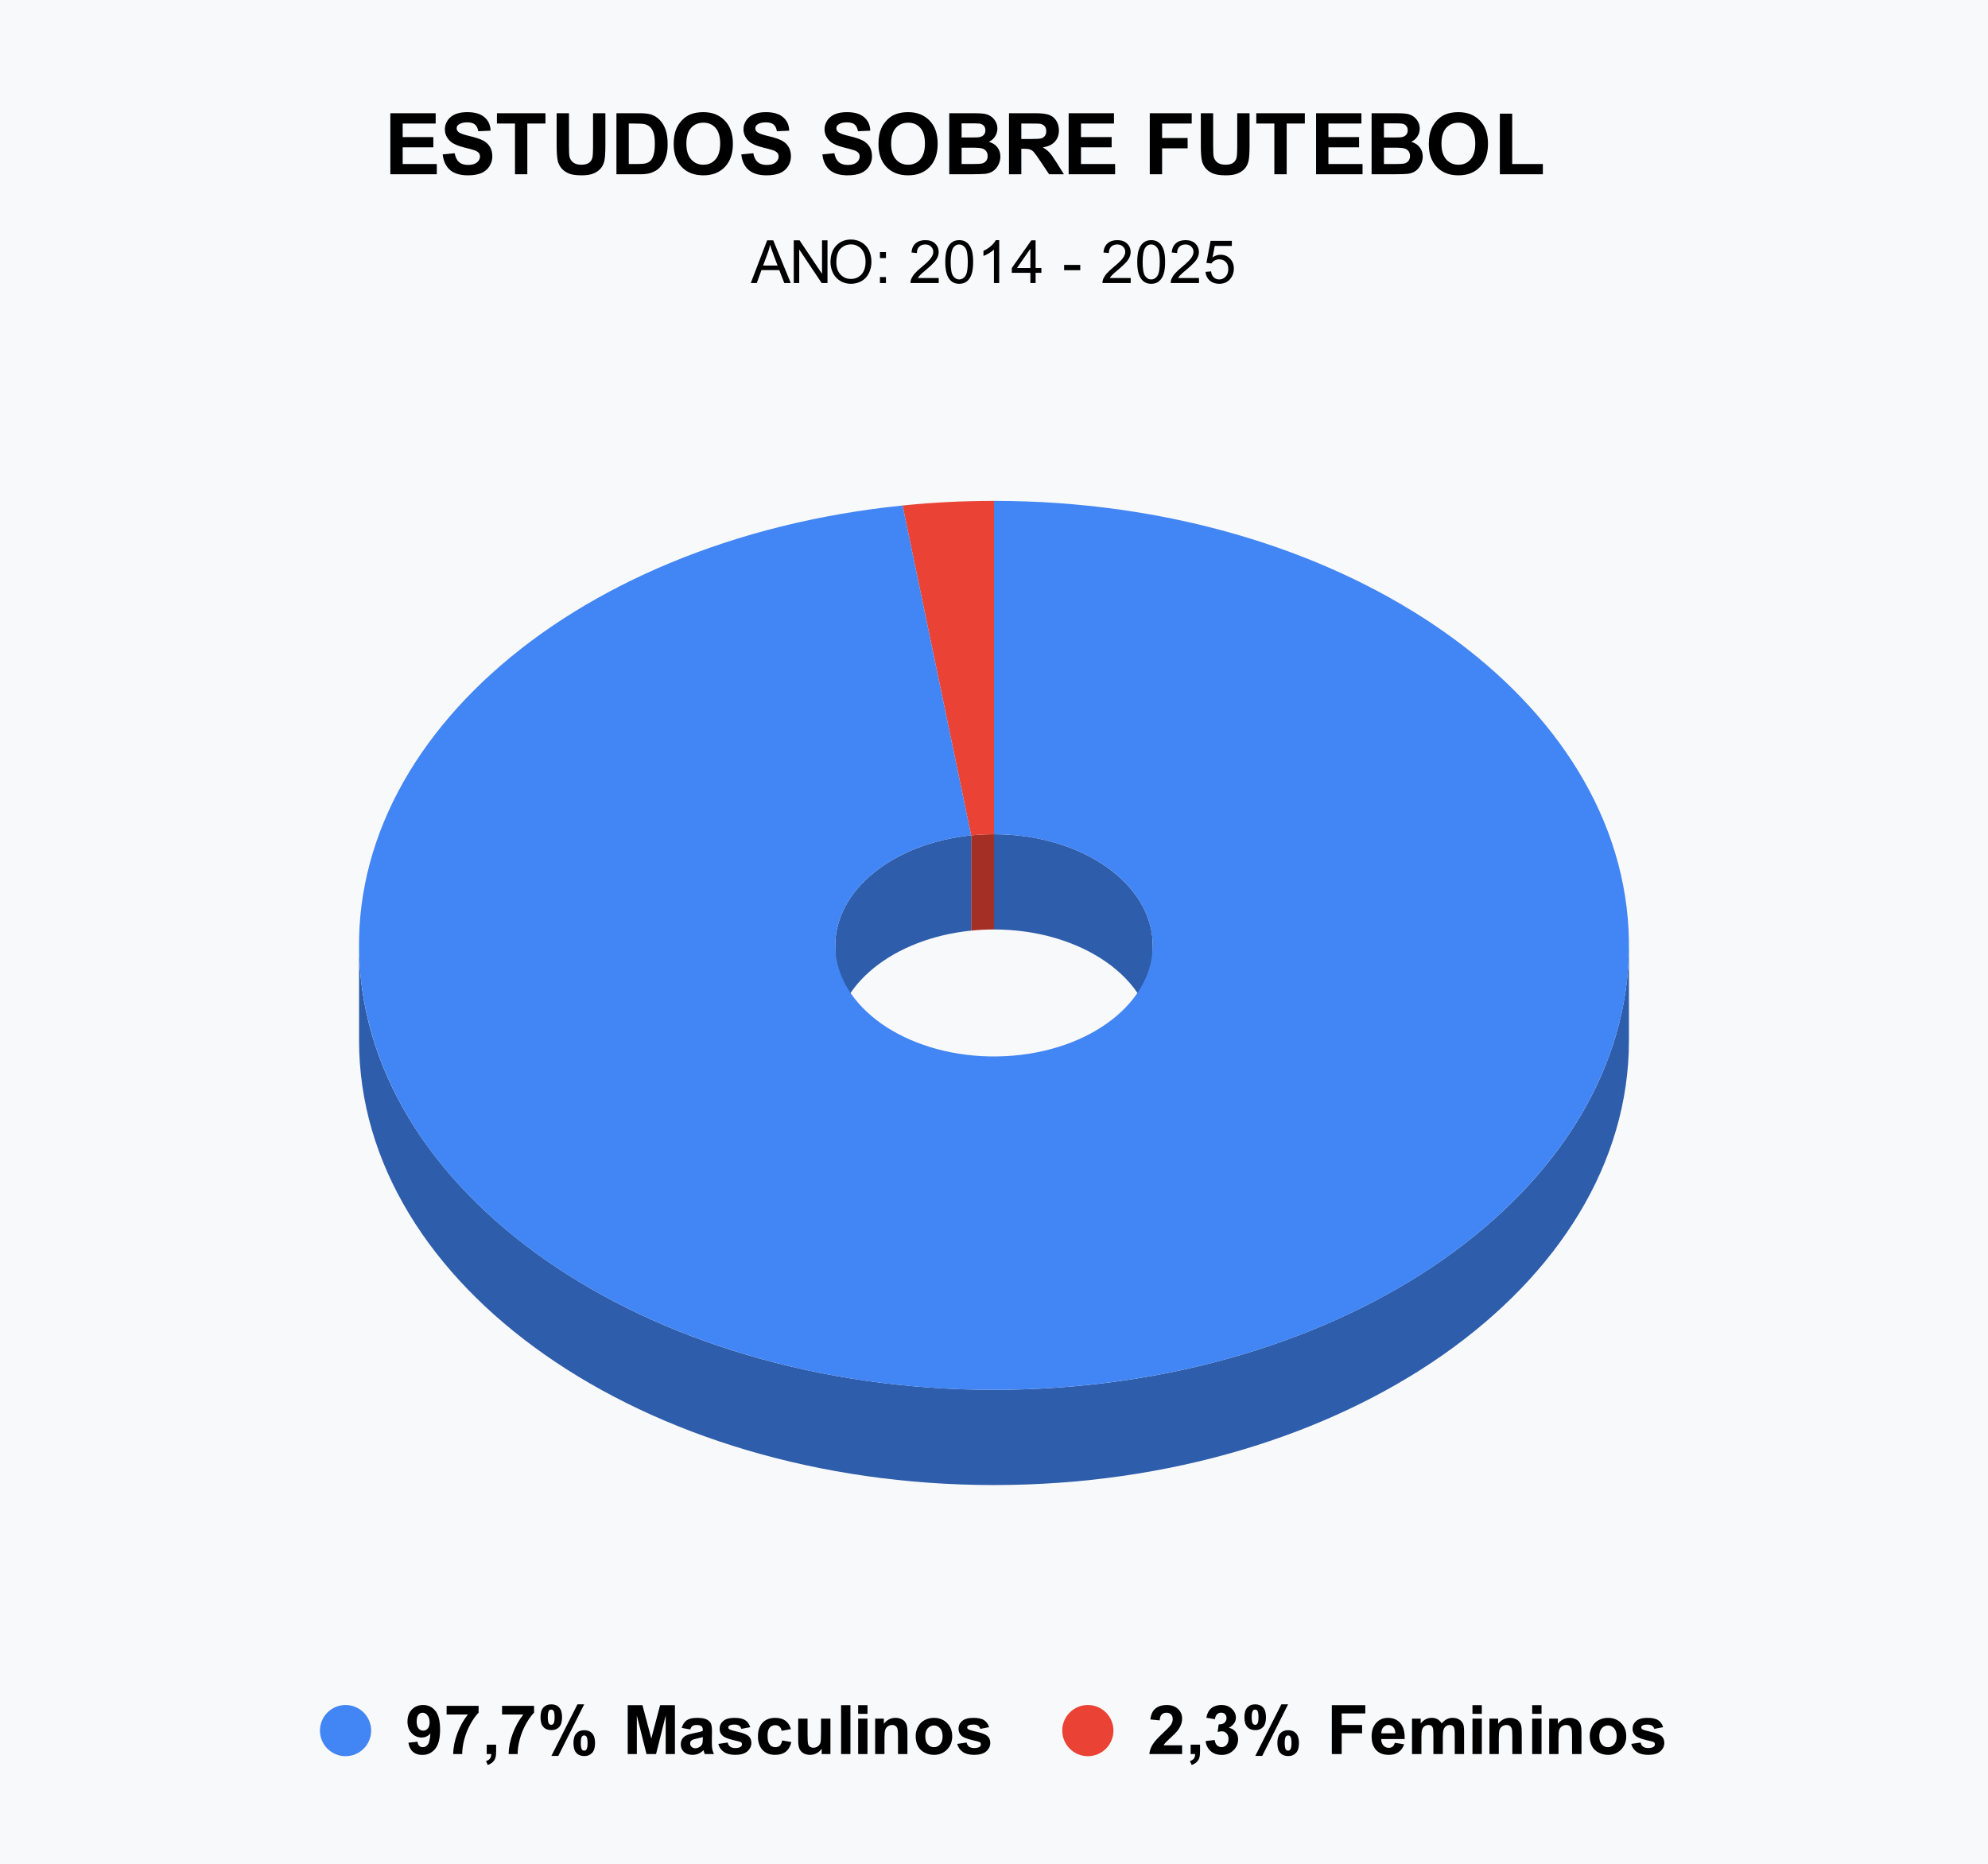 <svg version="1.1" viewBox="0.0 0.0 466.0 437.0" fill="none" stroke="none" stroke-linecap="square" stroke-miterlimit="10" width="466" height="437" xmlns:xlink="http://www.w3.org/1999/xlink" xmlns="http://www.w3.org/2000/svg"><path fill="#f8f9fa" d="M0 0L466.0 0L466.0 437.0L0 437.0L0 0Z" fill-rule="nonzero"/><path fill="#a42f25" d="M227.642 195.813C229.416 195.632 231.207 195.542 233.0 195.542L233.0 217.867C231.207 217.867 229.416 217.957 227.642 218.138Z" fill-rule="nonzero"/><path fill="#ea4335" d="M211.566 118.49C218.664 117.767 225.827 117.404 233.0 117.404L233.0 195.542C231.207 195.542 229.416 195.632 227.642 195.813Z" fill-rule="nonzero"/><path fill="#2e5dab" d="M381.833 243.912C381.833 301.451 315.198 348.096 233.0 348.096C150.802 348.096 84.167 301.451 84.167 243.912L84.167 221.588C84.167 279.126 150.802 325.771 233.0 325.771C315.198 325.771 381.833 279.126 381.833 221.588Z" fill-rule="nonzero"/><path fill="#2e5dab" d="M233.0 195.542C253.55 195.542 270.208 207.203 270.208 221.588L270.208 243.912C270.208 229.528 253.55 217.867 233.0 217.867Z" fill-rule="nonzero"/><path fill="#2e5dab" d="M195.792 221.588C195.792 208.652 209.354 197.676 227.642 195.813L227.642 218.138C209.354 220.001 195.792 230.977 195.792 243.912Z" fill-rule="nonzero"/><path fill="#4285f4" d="M233.0 117.404C313.106 117.404 378.843 161.787 381.736 217.824C384.63 273.862 323.642 321.451 243.745 325.499C163.848 329.547 93.705 288.603 85.04 232.857C76.375 177.112 132.295 126.565 211.566 118.49L227.642 195.813C207.824 197.832 193.844 210.469 196.01 224.405C198.176 238.341 215.712 248.577 235.686 247.565C255.661 246.553 270.907 234.656 270.184 220.647C269.461 206.637 253.027 195.542 233.0 195.542Z" fill-rule="nonzero"/><path fill="#4285f4" d="M87.0 405.65C87.0 408.964 84.314 411.65 81.0 411.65C77.686 411.65 75.0 408.964 75.0 405.65C75.0 402.336 77.686 399.65 81.0 399.65C84.314 399.65 87.0 402.336 87.0 405.65Z" fill-rule="nonzero"/><path fill="#000000" d="M95.734 408.494L97.859 408.259Q97.938 408.916 98.266 409.228Q98.594 409.541 99.125 409.541Q99.812 409.541 100.281 408.916Q100.766 408.291 100.891 406.322Q100.062 407.275 98.828 407.275Q97.469 407.275 96.484 406.244Q95.516 405.197 95.516 403.525Q95.516 401.775 96.547 400.712Q97.578 399.65 99.188 399.65Q100.922 399.65 102.031 400.994Q103.156 402.337 103.156 405.431Q103.156 408.572 101.984 409.962Q100.828 411.353 98.969 411.353Q97.625 411.353 96.797 410.634Q95.969 409.916 95.734 408.494ZM100.703 403.697Q100.703 402.634 100.203 402.056Q99.719 401.462 99.078 401.462Q98.469 401.462 98.062 401.947Q97.672 402.431 97.672 403.525Q97.672 404.634 98.109 405.15Q98.547 405.666 99.203 405.666Q99.828 405.666 100.266 405.166Q100.703 404.666 100.703 403.697ZM104.688 401.884L104.688 399.853L112.188 399.853L112.188 401.447Q111.266 402.353 110.297 404.072Q109.344 405.775 108.828 407.712Q108.328 409.634 108.344 411.15L106.219 411.15Q106.281 408.775 107.203 406.306Q108.125 403.837 109.672 401.884L104.688 401.884ZM114.094 408.947L116.297 408.947L116.297 410.525Q116.297 411.478 116.125 412.025Q115.969 412.587 115.5 413.025Q115.047 413.462 114.344 413.712L113.922 412.806Q114.578 412.587 114.859 412.197Q115.141 411.822 115.156 411.15L114.094 411.15L114.094 408.947ZM117.688 401.884L117.688 399.853L125.188 399.853L125.188 401.447Q124.266 402.353 123.297 404.072Q122.344 405.775 121.828 407.712Q121.328 409.634 121.344 411.15L119.219 411.15Q119.281 408.775 120.203 406.306Q121.125 403.837 122.672 401.884L117.688 401.884ZM126.703 402.525Q126.703 400.978 127.375 400.244Q128.047 399.494 129.203 399.494Q130.406 399.494 131.078 400.244Q131.75 400.978 131.75 402.525Q131.75 404.056 131.078 404.806Q130.406 405.541 129.25 405.541Q128.047 405.541 127.375 404.806Q126.703 404.072 126.703 402.525ZM128.406 402.509Q128.406 403.619 128.672 404.009Q128.859 404.291 129.203 404.291Q129.562 404.291 129.75 404.009Q130.0 403.619 130.0 402.509Q130.0 401.384 129.75 401.009Q129.562 400.728 129.203 400.728Q128.859 400.728 128.672 401.009Q128.406 401.384 128.406 402.509ZM130.875 411.587L129.25 411.587L135.359 399.494L136.938 399.494L130.875 411.587ZM134.422 408.572Q134.422 407.041 135.094 406.306Q135.781 405.556 136.953 405.556Q138.125 405.556 138.797 406.306Q139.484 407.041 139.484 408.572Q139.484 410.119 138.797 410.869Q138.125 411.619 136.969 411.619Q135.781 411.619 135.094 410.869Q134.422 410.119 134.422 408.572ZM136.141 408.572Q136.141 409.681 136.391 410.056Q136.594 410.353 136.938 410.353Q137.281 410.353 137.469 410.072Q137.734 409.681 137.734 408.572Q137.734 407.447 137.484 407.072Q137.281 406.791 136.938 406.791Q136.578 406.791 136.391 407.072Q136.141 407.447 136.141 408.572ZM147.141 411.15L147.141 399.697L150.594 399.697L152.672 407.509L154.734 399.697L158.203 399.697L158.203 411.15L156.047 411.15L156.047 402.134L153.781 411.15L151.547 411.15L149.281 402.134L149.281 411.15L147.141 411.15ZM161.797 405.384L159.797 405.025Q160.141 403.822 160.953 403.244Q161.781 402.666 163.391 402.666Q164.859 402.666 165.578 403.009Q166.297 403.353 166.594 403.9Q166.891 404.431 166.891 405.853L166.859 408.416Q166.859 409.509 166.969 410.041Q167.078 410.556 167.359 411.15L165.188 411.15Q165.109 410.931 164.984 410.494Q164.922 410.306 164.906 410.244Q164.344 410.791 163.703 411.072Q163.062 411.337 162.328 411.337Q161.047 411.337 160.312 410.65Q159.578 409.947 159.578 408.884Q159.578 408.181 159.906 407.634Q160.25 407.072 160.844 406.791Q161.453 406.494 162.594 406.275Q164.141 405.978 164.734 405.728L164.734 405.509Q164.734 404.884 164.422 404.619Q164.109 404.337 163.234 404.337Q162.656 404.337 162.328 404.572Q162.0 404.806 161.797 405.384ZM164.734 407.166Q164.312 407.306 163.391 407.509Q162.484 407.697 162.203 407.884Q161.766 408.181 161.766 408.65Q161.766 409.119 162.109 409.462Q162.453 409.791 162.984 409.791Q163.578 409.791 164.125 409.4Q164.516 409.103 164.641 408.666Q164.734 408.384 164.734 407.603L164.734 407.166ZM168.375 408.775L170.578 408.447Q170.719 409.087 171.141 409.416Q171.578 409.744 172.359 409.744Q173.203 409.744 173.641 409.431Q173.922 409.212 173.922 408.853Q173.922 408.603 173.766 408.431Q173.609 408.275 173.031 408.15Q170.375 407.556 169.672 407.072Q168.688 406.4 168.688 405.212Q168.688 404.134 169.531 403.4Q170.391 402.666 172.172 402.666Q173.875 402.666 174.703 403.228Q175.531 403.775 175.844 404.853L173.781 405.244Q173.641 404.759 173.266 404.509Q172.906 404.244 172.219 404.244Q171.344 404.244 170.969 404.478Q170.719 404.65 170.719 404.931Q170.719 405.166 170.938 405.322Q171.234 405.541 172.984 405.947Q174.75 406.337 175.438 406.916Q176.125 407.509 176.125 408.556Q176.125 409.697 175.172 410.525Q174.219 411.337 172.359 411.337Q170.656 411.337 169.672 410.65Q168.688 409.962 168.375 408.775ZM185.391 405.306L183.219 405.697Q183.109 405.041 182.719 404.712Q182.344 404.384 181.719 404.384Q180.906 404.384 180.406 404.962Q179.922 405.525 179.922 406.853Q179.922 408.322 180.422 408.931Q180.922 409.541 181.75 409.541Q182.375 409.541 182.766 409.197Q183.172 408.837 183.344 407.962L185.5 408.337Q185.156 409.822 184.203 410.587Q183.25 411.337 181.656 411.337Q179.828 411.337 178.75 410.197Q177.672 409.041 177.672 407.009Q177.672 404.947 178.75 403.806Q179.844 402.666 181.688 402.666Q183.203 402.666 184.094 403.322Q185.0 403.962 185.391 405.306ZM192.609 411.15L192.609 409.9Q192.156 410.572 191.422 410.962Q190.688 411.337 189.859 411.337Q189.031 411.337 188.359 410.978Q187.703 410.603 187.406 409.947Q187.109 409.275 187.109 408.103L187.109 402.853L189.297 402.853L189.297 406.666Q189.297 408.416 189.422 408.806Q189.547 409.197 189.859 409.431Q190.188 409.666 190.672 409.666Q191.234 409.666 191.672 409.353Q192.125 409.041 192.281 408.587Q192.453 408.134 192.453 406.353L192.453 402.853L194.656 402.853L194.656 411.15L192.609 411.15ZM197.156 411.15L197.156 399.697L199.344 399.697L199.344 411.15L197.156 411.15ZM201.156 401.728L201.156 399.697L203.344 399.697L203.344 401.728L201.156 401.728ZM201.156 411.15L201.156 402.853L203.344 402.853L203.344 411.15L201.156 411.15ZM212.703 411.15L210.5 411.15L210.5 406.916Q210.5 405.572 210.359 405.181Q210.219 404.775 209.906 404.556Q209.594 404.337 209.141 404.337Q208.578 404.337 208.125 404.65Q207.672 404.962 207.5 405.478Q207.328 405.994 207.328 407.384L207.328 411.15L205.141 411.15L205.141 402.853L207.172 402.853L207.172 404.072Q208.266 402.666 209.906 402.666Q210.641 402.666 211.234 402.931Q211.844 403.181 212.141 403.587Q212.453 403.994 212.578 404.509Q212.703 405.025 212.703 405.994L212.703 411.15ZM214.641 406.884Q214.641 405.791 215.172 404.775Q215.719 403.744 216.703 403.212Q217.703 402.666 218.922 402.666Q220.797 402.666 222.0 403.884Q223.203 405.103 223.203 406.978Q223.203 408.853 221.984 410.103Q220.781 411.337 218.938 411.337Q217.797 411.337 216.75 410.822Q215.719 410.306 215.172 409.306Q214.641 408.306 214.641 406.884ZM216.891 406.994Q216.891 408.228 217.469 408.884Q218.062 409.541 218.922 409.541Q219.781 409.541 220.359 408.884Q220.953 408.228 220.953 406.978Q220.953 405.759 220.359 405.103Q219.781 404.447 218.922 404.447Q218.062 404.447 217.469 405.103Q216.891 405.759 216.891 406.994ZM224.375 408.775L226.578 408.447Q226.719 409.087 227.141 409.416Q227.578 409.744 228.359 409.744Q229.203 409.744 229.641 409.431Q229.922 409.212 229.922 408.853Q229.922 408.603 229.766 408.431Q229.609 408.275 229.031 408.15Q226.375 407.556 225.672 407.072Q224.688 406.4 224.688 405.212Q224.688 404.134 225.531 403.4Q226.391 402.666 228.172 402.666Q229.875 402.666 230.703 403.228Q231.531 403.775 231.844 404.853L229.781 405.244Q229.641 404.759 229.266 404.509Q228.906 404.244 228.219 404.244Q227.344 404.244 226.969 404.478Q226.719 404.65 226.719 404.931Q226.719 405.166 226.938 405.322Q227.234 405.541 228.984 405.947Q230.75 406.337 231.438 406.916Q232.125 407.509 232.125 408.556Q232.125 409.697 231.172 410.525Q230.219 411.337 228.359 411.337Q226.656 411.337 225.672 410.65Q224.688 409.962 224.375 408.775Z" fill-rule="nonzero"/><path fill="#ea4335" d="M261.0 405.65C261.0 408.964 258.314 411.65 255.0 411.65C251.686 411.65 249.0 408.964 249.0 405.65C249.0 402.336 251.686 399.65 255.0 399.65C258.314 399.65 261.0 402.336 261.0 405.65Z" fill-rule="nonzero"/><path fill="#000000" d="M277.094 409.103L277.094 411.15L269.406 411.15Q269.531 409.994 270.156 408.962Q270.781 407.916 272.625 406.212Q274.109 404.822 274.438 404.337Q274.891 403.65 274.891 402.994Q274.891 402.259 274.5 401.869Q274.109 401.462 273.406 401.462Q272.719 401.462 272.312 401.884Q271.906 402.291 271.844 403.259L269.656 403.041Q269.859 401.228 270.891 400.447Q271.922 399.65 273.469 399.65Q275.156 399.65 276.125 400.572Q277.094 401.478 277.094 402.837Q277.094 403.603 276.812 404.306Q276.547 405.009 275.938 405.775Q275.547 406.275 274.5 407.228Q273.469 408.181 273.188 408.494Q272.906 408.806 272.734 409.103L277.094 409.103ZM279.094 408.947L281.297 408.947L281.297 410.525Q281.297 411.478 281.125 412.025Q280.969 412.587 280.5 413.025Q280.047 413.462 279.344 413.712L278.922 412.806Q279.578 412.587 279.859 412.197Q280.141 411.822 280.156 411.15L279.094 411.15L279.094 408.947ZM282.609 408.103L284.734 407.853Q284.828 408.666 285.266 409.103Q285.719 409.525 286.359 409.525Q287.031 409.525 287.5 409.009Q287.969 408.494 287.969 407.619Q287.969 406.791 287.516 406.306Q287.078 405.822 286.438 405.822Q286.016 405.822 285.422 405.978L285.672 404.197Q286.562 404.212 287.031 403.806Q287.5 403.4 287.5 402.712Q287.5 402.134 287.156 401.791Q286.812 401.447 286.234 401.447Q285.672 401.447 285.266 401.837Q284.875 402.228 284.797 402.978L282.766 402.634Q282.984 401.603 283.406 400.978Q283.828 400.353 284.594 400.009Q285.359 399.65 286.297 399.65Q287.922 399.65 288.891 400.681Q289.703 401.525 289.703 402.587Q289.703 404.087 288.047 404.994Q289.031 405.197 289.625 405.931Q290.219 406.666 290.219 407.712Q290.219 409.212 289.109 410.291Q288.016 411.353 286.375 411.353Q284.812 411.353 283.781 410.462Q282.766 409.556 282.609 408.103ZM291.703 402.525Q291.703 400.978 292.375 400.244Q293.047 399.494 294.203 399.494Q295.406 399.494 296.078 400.244Q296.75 400.978 296.75 402.525Q296.75 404.056 296.078 404.806Q295.406 405.541 294.25 405.541Q293.047 405.541 292.375 404.806Q291.703 404.072 291.703 402.525ZM293.406 402.509Q293.406 403.619 293.672 404.009Q293.859 404.291 294.203 404.291Q294.562 404.291 294.75 404.009Q295.0 403.619 295.0 402.509Q295.0 401.384 294.75 401.009Q294.562 400.728 294.203 400.728Q293.859 400.728 293.672 401.009Q293.406 401.384 293.406 402.509ZM295.875 411.587L294.25 411.587L300.359 399.494L301.938 399.494L295.875 411.587ZM299.422 408.572Q299.422 407.041 300.094 406.306Q300.781 405.556 301.953 405.556Q303.125 405.556 303.797 406.306Q304.484 407.041 304.484 408.572Q304.484 410.119 303.797 410.869Q303.125 411.619 301.969 411.619Q300.781 411.619 300.094 410.869Q299.422 410.119 299.422 408.572ZM301.141 408.572Q301.141 409.681 301.391 410.056Q301.594 410.353 301.938 410.353Q302.281 410.353 302.469 410.072Q302.734 409.681 302.734 408.572Q302.734 407.447 302.484 407.072Q302.281 406.791 301.938 406.791Q301.578 406.791 301.391 407.072Q301.141 407.447 301.141 408.572ZM312.188 411.15L312.188 399.697L320.031 399.697L320.031 401.634L314.5 401.634L314.5 404.337L319.281 404.337L319.281 406.275L314.5 406.275L314.5 411.15L312.188 411.15ZM326.953 408.509L329.141 408.869Q328.719 410.072 327.812 410.712Q326.906 411.337 325.531 411.337Q323.375 411.337 322.328 409.916Q321.516 408.791 321.516 407.056Q321.516 404.994 322.594 403.837Q323.672 402.666 325.312 402.666Q327.172 402.666 328.234 403.884Q329.312 405.103 329.266 407.634L323.766 407.634Q323.781 408.603 324.281 409.15Q324.797 409.697 325.562 409.697Q326.078 409.697 326.422 409.416Q326.781 409.134 326.953 408.509ZM327.078 406.291Q327.062 405.337 326.594 404.837Q326.125 404.337 325.453 404.337Q324.734 404.337 324.266 404.869Q323.797 405.384 323.797 406.291L327.078 406.291ZM330.984 402.853L333.016 402.853L333.016 403.978Q334.094 402.666 335.594 402.666Q336.391 402.666 336.969 402.994Q337.562 403.322 337.938 403.978Q338.484 403.322 339.109 402.994Q339.75 402.666 340.469 402.666Q341.391 402.666 342.016 403.041Q342.656 403.4 342.969 404.119Q343.188 404.65 343.188 405.837L343.188 411.15L341.0 411.15L341.0 406.4Q341.0 405.166 340.766 404.806Q340.469 404.337 339.828 404.337Q339.375 404.337 338.969 404.619Q338.562 404.9 338.375 405.447Q338.203 405.994 338.203 407.166L338.203 411.15L336.0 411.15L336.0 406.603Q336.0 405.384 335.875 405.041Q335.766 404.681 335.516 404.509Q335.281 404.337 334.859 404.337Q334.344 404.337 333.938 404.619Q333.531 404.884 333.359 405.4Q333.188 405.916 333.188 407.119L333.188 411.15L330.984 411.15L330.984 402.853ZM345.156 401.728L345.156 399.697L347.344 399.697L347.344 401.728L345.156 401.728ZM345.156 411.15L345.156 402.853L347.344 402.853L347.344 411.15L345.156 411.15ZM356.703 411.15L354.5 411.15L354.5 406.916Q354.5 405.572 354.359 405.181Q354.219 404.775 353.906 404.556Q353.594 404.337 353.141 404.337Q352.578 404.337 352.125 404.65Q351.672 404.962 351.5 405.478Q351.328 405.994 351.328 407.384L351.328 411.15L349.141 411.15L349.141 402.853L351.172 402.853L351.172 404.072Q352.266 402.666 353.906 402.666Q354.641 402.666 355.234 402.931Q355.844 403.181 356.141 403.587Q356.453 403.994 356.578 404.509Q356.703 405.025 356.703 405.994L356.703 411.15ZM359.156 401.728L359.156 399.697L361.344 399.697L361.344 401.728L359.156 401.728ZM359.156 411.15L359.156 402.853L361.344 402.853L361.344 411.15L359.156 411.15ZM370.703 411.15L368.5 411.15L368.5 406.916Q368.5 405.572 368.359 405.181Q368.219 404.775 367.906 404.556Q367.594 404.337 367.141 404.337Q366.578 404.337 366.125 404.65Q365.672 404.962 365.5 405.478Q365.328 405.994 365.328 407.384L365.328 411.15L363.141 411.15L363.141 402.853L365.172 402.853L365.172 404.072Q366.266 402.666 367.906 402.666Q368.641 402.666 369.234 402.931Q369.844 403.181 370.141 403.587Q370.453 403.994 370.578 404.509Q370.703 405.025 370.703 405.994L370.703 411.15ZM372.641 406.884Q372.641 405.791 373.172 404.775Q373.719 403.744 374.703 403.212Q375.703 402.666 376.922 402.666Q378.797 402.666 380.0 403.884Q381.203 405.103 381.203 406.978Q381.203 408.853 379.984 410.103Q378.781 411.337 376.938 411.337Q375.797 411.337 374.75 410.822Q373.719 410.306 373.172 409.306Q372.641 408.306 372.641 406.884ZM374.891 406.994Q374.891 408.228 375.469 408.884Q376.062 409.541 376.922 409.541Q377.781 409.541 378.359 408.884Q378.953 408.228 378.953 406.978Q378.953 405.759 378.359 405.103Q377.781 404.447 376.922 404.447Q376.062 404.447 375.469 405.103Q374.891 405.759 374.891 406.994ZM382.375 408.775L384.578 408.447Q384.719 409.087 385.141 409.416Q385.578 409.744 386.359 409.744Q387.203 409.744 387.641 409.431Q387.922 409.212 387.922 408.853Q387.922 408.603 387.766 408.431Q387.609 408.275 387.031 408.15Q384.375 407.556 383.672 407.072Q382.688 406.4 382.688 405.212Q382.688 404.134 383.531 403.4Q384.391 402.666 386.172 402.666Q387.875 402.666 388.703 403.228Q389.531 403.775 389.844 404.853L387.781 405.244Q387.641 404.759 387.266 404.509Q386.906 404.244 386.219 404.244Q385.344 404.244 384.969 404.478Q384.719 404.65 384.719 404.931Q384.719 405.166 384.938 405.322Q385.234 405.541 386.984 405.947Q388.75 406.337 389.438 406.916Q390.125 407.509 390.125 408.556Q390.125 409.697 389.172 410.525Q388.219 411.337 386.359 411.337Q384.656 411.337 383.672 410.65Q382.688 409.962 382.375 408.775Z" fill-rule="nonzero"/><path fill="#000000" d="M175.984 66.35L179.828 56.334L181.25 56.334L185.359 66.35L183.844 66.35L182.672 63.319L178.484 63.319L177.391 66.35L175.984 66.35ZM178.875 62.241L182.266 62.241L181.219 59.459Q180.75 58.194 180.516 57.381Q180.328 58.35 179.969 59.288L178.875 62.241ZM186.062 66.35L186.062 56.334L187.422 56.334L192.688 64.194L192.688 56.334L193.969 56.334L193.969 66.35L192.609 66.35L187.344 58.475L187.344 66.35L186.062 66.35ZM194.672 61.475Q194.672 58.975 196.016 57.569Q197.359 56.147 199.469 56.147Q200.859 56.147 201.969 56.819Q203.094 57.475 203.672 58.663Q204.266 59.85 204.266 61.35Q204.266 62.881 203.641 64.084Q203.031 65.287 201.906 65.912Q200.781 66.522 199.469 66.522Q198.047 66.522 196.938 65.834Q195.828 65.147 195.25 63.975Q194.672 62.788 194.672 61.475ZM196.047 61.491Q196.047 63.303 197.016 64.35Q198.0 65.381 199.469 65.381Q200.953 65.381 201.922 64.334Q202.891 63.288 202.891 61.35Q202.891 60.116 202.469 59.209Q202.062 58.303 201.266 57.803Q200.469 57.288 199.484 57.288Q198.078 57.288 197.062 58.256Q196.047 59.225 196.047 61.491ZM206.266 60.491L206.266 59.084L207.672 59.084L207.672 60.491L206.266 60.491ZM206.266 66.35L206.266 64.944L207.672 64.944L207.672 66.35L206.266 66.35ZM220.047 65.162L220.047 66.35L213.422 66.35Q213.406 65.912 213.562 65.491Q213.828 64.819 214.375 64.162Q214.938 63.506 215.984 62.647Q217.625 61.303 218.188 60.522Q218.766 59.741 218.766 59.038Q218.766 58.303 218.234 57.803Q217.719 57.303 216.891 57.303Q216.0 57.303 215.453 57.834Q214.922 58.366 214.922 59.319L213.656 59.178Q213.781 57.772 214.625 57.038Q215.484 56.288 216.906 56.288Q218.359 56.288 219.188 57.084Q220.031 57.881 220.031 59.069Q220.031 59.678 219.781 60.256Q219.547 60.834 218.969 61.475Q218.406 62.116 217.078 63.241Q215.969 64.162 215.656 64.506Q215.344 64.834 215.141 65.162L220.047 65.162ZM221.578 61.413Q221.578 59.631 221.938 58.553Q222.312 57.459 223.031 56.881Q223.75 56.288 224.844 56.288Q225.656 56.288 226.266 56.616Q226.875 56.944 227.266 57.553Q227.672 58.163 227.891 59.038Q228.109 59.913 228.109 61.413Q228.109 63.178 227.75 64.256Q227.391 65.334 226.672 65.928Q225.953 66.522 224.844 66.522Q223.406 66.522 222.578 65.475Q221.578 64.225 221.578 61.413ZM222.844 61.413Q222.844 63.881 223.422 64.694Q224.0 65.506 224.844 65.506Q225.703 65.506 226.281 64.694Q226.859 63.866 226.859 61.413Q226.859 58.928 226.281 58.116Q225.703 57.303 224.828 57.303Q223.984 57.303 223.484 58.022Q222.844 58.944 222.844 61.413ZM234.219 66.35L232.984 66.35L232.984 58.506Q232.547 58.928 231.812 59.366Q231.094 59.788 230.531 59.991L230.531 58.803Q231.562 58.319 232.328 57.631Q233.109 56.944 233.422 56.288L234.219 56.288L234.219 66.35ZM241.531 66.35L241.531 63.944L237.172 63.944L237.172 62.819L241.75 56.334L242.75 56.334L242.75 62.819L244.109 62.819L244.109 63.944L242.75 63.944L242.75 66.35L241.531 66.35ZM241.531 62.819L241.531 58.303L238.391 62.819L241.531 62.819ZM249.438 63.334L249.438 62.1L253.219 62.1L253.219 63.334L249.438 63.334ZM265.047 65.162L265.047 66.35L258.422 66.35Q258.406 65.912 258.562 65.491Q258.828 64.819 259.375 64.162Q259.938 63.506 260.984 62.647Q262.625 61.303 263.188 60.522Q263.766 59.741 263.766 59.038Q263.766 58.303 263.234 57.803Q262.719 57.303 261.891 57.303Q261.0 57.303 260.453 57.834Q259.922 58.366 259.922 59.319L258.656 59.178Q258.781 57.772 259.625 57.038Q260.484 56.288 261.906 56.288Q263.359 56.288 264.188 57.084Q265.031 57.881 265.031 59.069Q265.031 59.678 264.781 60.256Q264.547 60.834 263.969 61.475Q263.406 62.116 262.078 63.241Q260.969 64.162 260.656 64.506Q260.344 64.834 260.141 65.162L265.047 65.162ZM266.578 61.413Q266.578 59.631 266.938 58.553Q267.312 57.459 268.031 56.881Q268.75 56.288 269.844 56.288Q270.656 56.288 271.266 56.616Q271.875 56.944 272.266 57.553Q272.672 58.163 272.891 59.038Q273.109 59.913 273.109 61.413Q273.109 63.178 272.75 64.256Q272.391 65.334 271.672 65.928Q270.953 66.522 269.844 66.522Q268.406 66.522 267.578 65.475Q266.578 64.225 266.578 61.413ZM267.844 61.413Q267.844 63.881 268.422 64.694Q269.0 65.506 269.844 65.506Q270.703 65.506 271.281 64.694Q271.859 63.866 271.859 61.413Q271.859 58.928 271.281 58.116Q270.703 57.303 269.828 57.303Q268.984 57.303 268.484 58.022Q267.844 58.944 267.844 61.413ZM281.047 65.162L281.047 66.35L274.422 66.35Q274.406 65.912 274.562 65.491Q274.828 64.819 275.375 64.162Q275.938 63.506 276.984 62.647Q278.625 61.303 279.188 60.522Q279.766 59.741 279.766 59.038Q279.766 58.303 279.234 57.803Q278.719 57.303 277.891 57.303Q277.0 57.303 276.453 57.834Q275.922 58.366 275.922 59.319L274.656 59.178Q274.781 57.772 275.625 57.038Q276.484 56.288 277.906 56.288Q279.359 56.288 280.188 57.084Q281.031 57.881 281.031 59.069Q281.031 59.678 280.781 60.256Q280.547 60.834 279.969 61.475Q279.406 62.116 278.078 63.241Q276.969 64.162 276.656 64.506Q276.344 64.834 276.141 65.162L281.047 65.162ZM282.578 63.725L283.875 63.616Q284.016 64.553 284.531 65.037Q285.062 65.506 285.797 65.506Q286.688 65.506 287.297 64.834Q287.922 64.162 287.922 63.069Q287.922 62.006 287.328 61.397Q286.734 60.788 285.781 60.788Q285.188 60.788 284.703 61.069Q284.234 61.334 283.953 61.756L282.797 61.616L283.766 56.459L288.75 56.459L288.75 57.647L284.75 57.647L284.219 60.334Q285.125 59.709 286.109 59.709Q287.422 59.709 288.312 60.616Q289.219 61.522 289.219 62.959Q289.219 64.319 288.438 65.303Q287.469 66.522 285.797 66.522Q284.438 66.522 283.562 65.756Q282.703 64.991 282.578 63.725Z" fill-rule="nonzero"/><path fill="#000000" d="M91.498 40.85L91.498 26.537L102.123 26.537L102.123 28.959L94.389 28.959L94.389 32.131L101.576 32.131L101.576 34.538L94.389 34.538L94.389 38.444L102.389 38.444L102.389 40.85L91.498 40.85ZM103.764 36.194L106.576 35.913Q106.842 37.334 107.607 38.006Q108.389 38.663 109.701 38.663Q111.107 38.663 111.811 38.069Q112.514 37.475 112.514 36.694Q112.514 36.178 112.217 35.834Q111.92 35.475 111.186 35.209Q110.67 35.022 108.873 34.584Q106.545 34.006 105.607 33.163Q104.279 31.975 104.279 30.287Q104.279 29.194 104.904 28.241Q105.529 27.287 106.686 26.787Q107.857 26.287 109.514 26.287Q112.201 26.287 113.561 27.475Q114.936 28.647 114.998 30.631L112.107 30.756Q111.92 29.647 111.311 29.162Q110.701 28.678 109.482 28.678Q108.217 28.678 107.514 29.194Q107.045 29.537 107.045 30.084Q107.045 30.6 107.482 30.959Q108.029 31.412 110.139 31.912Q112.248 32.413 113.248 32.944Q114.264 33.475 114.826 34.397Q115.404 35.319 115.404 36.678Q115.404 37.913 114.717 38.991Q114.045 40.053 112.795 40.584Q111.545 41.1 109.67 41.1Q106.967 41.1 105.498 39.85Q104.045 38.6 103.764 36.194ZM120.717 40.85L120.717 28.959L116.482 28.959L116.482 26.537L127.857 26.537L127.857 28.959L123.607 28.959L123.607 40.85L120.717 40.85ZM130.482 26.537L133.373 26.537L133.373 34.288Q133.373 36.131 133.482 36.678Q133.67 37.553 134.357 38.084Q135.061 38.616 136.279 38.616Q137.498 38.616 138.123 38.116Q138.748 37.616 138.873 36.881Q139.014 36.147 139.014 34.459L139.014 26.537L141.904 26.537L141.904 34.053Q141.904 36.631 141.67 37.694Q141.436 38.756 140.795 39.491Q140.17 40.225 139.107 40.663Q138.061 41.1 136.357 41.1Q134.311 41.1 133.248 40.631Q132.186 40.147 131.576 39.397Q130.967 38.631 130.764 37.803Q130.482 36.569 130.482 34.163L130.482 26.537ZM144.498 26.537L149.779 26.537Q151.561 26.537 152.498 26.803Q153.764 27.178 154.654 28.131Q155.561 29.069 156.029 30.444Q156.498 31.819 156.498 33.834Q156.498 35.6 156.061 36.881Q155.514 38.444 154.514 39.397Q153.764 40.131 152.482 40.553Q151.529 40.85 149.936 40.85L144.498 40.85L144.498 26.537ZM147.389 28.959L147.389 38.444L149.545 38.444Q150.748 38.444 151.295 38.303Q151.998 38.131 152.451 37.709Q152.92 37.288 153.201 36.334Q153.498 35.366 153.498 33.694Q153.498 32.038 153.201 31.147Q152.92 30.256 152.389 29.772Q151.857 29.272 151.061 29.084Q150.451 28.959 148.686 28.959L147.389 28.959ZM157.92 33.772Q157.92 31.584 158.576 30.1Q159.061 29.006 159.904 28.147Q160.748 27.272 161.748 26.85Q163.092 26.287 164.842 26.287Q167.998 26.287 169.889 28.256Q171.795 30.209 171.795 33.709Q171.795 37.178 169.904 39.147Q168.029 41.1 164.873 41.1Q161.686 41.1 159.795 39.147Q157.92 37.194 157.92 33.772ZM160.889 33.678Q160.889 36.116 162.014 37.366Q163.139 38.616 164.873 38.616Q166.592 38.616 167.701 37.381Q168.811 36.131 168.811 33.647Q168.811 31.178 167.732 29.975Q166.654 28.756 164.873 28.756Q163.076 28.756 161.982 29.991Q160.889 31.209 160.889 33.678ZM173.764 36.194L176.576 35.913Q176.842 37.334 177.607 38.006Q178.389 38.663 179.701 38.663Q181.107 38.663 181.811 38.069Q182.514 37.475 182.514 36.694Q182.514 36.178 182.217 35.834Q181.92 35.475 181.186 35.209Q180.67 35.022 178.873 34.584Q176.545 34.006 175.607 33.163Q174.279 31.975 174.279 30.287Q174.279 29.194 174.904 28.241Q175.529 27.287 176.686 26.787Q177.857 26.287 179.514 26.287Q182.201 26.287 183.561 27.475Q184.936 28.647 184.998 30.631L182.107 30.756Q181.92 29.647 181.311 29.162Q180.701 28.678 179.482 28.678Q178.217 28.678 177.514 29.194Q177.045 29.537 177.045 30.084Q177.045 30.6 177.482 30.959Q178.029 31.412 180.139 31.912Q182.248 32.413 183.248 32.944Q184.264 33.475 184.826 34.397Q185.404 35.319 185.404 36.678Q185.404 37.913 184.717 38.991Q184.045 40.053 182.795 40.584Q181.545 41.1 179.67 41.1Q176.967 41.1 175.498 39.85Q174.045 38.6 173.764 36.194ZM192.764 36.194L195.576 35.913Q195.842 37.334 196.607 38.006Q197.389 38.663 198.701 38.663Q200.107 38.663 200.811 38.069Q201.514 37.475 201.514 36.694Q201.514 36.178 201.217 35.834Q200.92 35.475 200.186 35.209Q199.67 35.022 197.873 34.584Q195.545 34.006 194.607 33.163Q193.279 31.975 193.279 30.287Q193.279 29.194 193.904 28.241Q194.529 27.287 195.686 26.787Q196.857 26.287 198.514 26.287Q201.201 26.287 202.561 27.475Q203.936 28.647 203.998 30.631L201.107 30.756Q200.92 29.647 200.311 29.162Q199.701 28.678 198.482 28.678Q197.217 28.678 196.514 29.194Q196.045 29.537 196.045 30.084Q196.045 30.6 196.482 30.959Q197.029 31.412 199.139 31.912Q201.248 32.413 202.248 32.944Q203.264 33.475 203.826 34.397Q204.404 35.319 204.404 36.678Q204.404 37.913 203.717 38.991Q203.045 40.053 201.795 40.584Q200.545 41.1 198.67 41.1Q195.967 41.1 194.498 39.85Q193.045 38.6 192.764 36.194ZM205.92 33.772Q205.92 31.584 206.576 30.1Q207.061 29.006 207.904 28.147Q208.748 27.272 209.748 26.85Q211.092 26.287 212.842 26.287Q215.998 26.287 217.889 28.256Q219.795 30.209 219.795 33.709Q219.795 37.178 217.904 39.147Q216.029 41.1 212.873 41.1Q209.686 41.1 207.795 39.147Q205.92 37.194 205.92 33.772ZM208.889 33.678Q208.889 36.116 210.014 37.366Q211.139 38.616 212.873 38.616Q214.592 38.616 215.701 37.381Q216.811 36.131 216.811 33.647Q216.811 31.178 215.732 29.975Q214.654 28.756 212.873 28.756Q211.076 28.756 209.982 29.991Q208.889 31.209 208.889 33.678ZM222.514 26.537L228.232 26.537Q229.936 26.537 230.764 26.678Q231.607 26.819 232.264 27.272Q232.92 27.709 233.357 28.459Q233.795 29.209 233.795 30.131Q233.795 31.147 233.248 31.991Q232.717 32.819 231.795 33.241Q233.092 33.616 233.795 34.538Q234.498 35.459 234.498 36.694Q234.498 37.678 234.045 38.6Q233.592 39.522 232.811 40.084Q232.029 40.631 230.873 40.756Q230.154 40.834 227.389 40.85L222.514 40.85L222.514 26.537ZM225.404 28.912L225.404 32.225L227.295 32.225Q228.982 32.225 229.389 32.178Q230.139 32.084 230.561 31.662Q230.982 31.241 230.982 30.553Q230.982 29.881 230.607 29.475Q230.248 29.053 229.529 28.959Q229.107 28.912 227.061 28.912L225.404 28.912ZM225.404 34.616L225.404 38.444L228.076 38.444Q229.639 38.444 230.061 38.35Q230.701 38.225 231.107 37.772Q231.514 37.319 231.514 36.569Q231.514 35.913 231.201 35.475Q230.889 35.022 230.295 34.819Q229.701 34.616 227.732 34.616L225.404 34.616ZM236.514 40.85L236.514 26.537L242.592 26.537Q244.889 26.537 245.92 26.928Q246.967 27.303 247.592 28.287Q248.217 29.272 248.217 30.553Q248.217 32.163 247.264 33.209Q246.326 34.256 244.436 34.538Q245.373 35.084 245.982 35.741Q246.592 36.381 247.639 38.053L249.389 40.85L245.92 40.85L243.842 37.741Q242.717 36.069 242.311 35.631Q241.904 35.194 241.436 35.038Q240.982 34.866 239.982 34.866L239.404 34.866L239.404 40.85L236.514 40.85ZM239.404 32.584L241.545 32.584Q243.623 32.584 244.139 32.413Q244.654 32.241 244.951 31.819Q245.248 31.381 245.248 30.725Q245.248 30.006 244.857 29.569Q244.467 29.116 243.764 29.006Q243.42 28.959 241.654 28.959L239.404 28.959L239.404 32.584ZM250.498 40.85L250.498 26.537L261.123 26.537L261.123 28.959L253.389 28.959L253.389 32.131L260.576 32.131L260.576 34.538L253.389 34.538L253.389 38.444L261.389 38.444L261.389 40.85L250.498 40.85ZM269.514 40.85L269.514 26.537L279.342 26.537L279.342 28.959L272.404 28.959L272.404 32.35L278.389 32.35L278.389 34.772L272.404 34.772L272.404 40.85L269.514 40.85ZM281.482 26.537L284.373 26.537L284.373 34.288Q284.373 36.131 284.482 36.678Q284.67 37.553 285.357 38.084Q286.061 38.616 287.279 38.616Q288.498 38.616 289.123 38.116Q289.748 37.616 289.873 36.881Q290.014 36.147 290.014 34.459L290.014 26.537L292.904 26.537L292.904 34.053Q292.904 36.631 292.67 37.694Q292.436 38.756 291.795 39.491Q291.17 40.225 290.107 40.663Q289.061 41.1 287.357 41.1Q285.311 41.1 284.248 40.631Q283.186 40.147 282.576 39.397Q281.967 38.631 281.764 37.803Q281.482 36.569 281.482 34.163L281.482 26.537ZM298.717 40.85L298.717 28.959L294.482 28.959L294.482 26.537L305.857 26.537L305.857 28.959L301.607 28.959L301.607 40.85L298.717 40.85ZM308.498 40.85L308.498 26.537L319.123 26.537L319.123 28.959L311.389 28.959L311.389 32.131L318.576 32.131L318.576 34.538L311.389 34.538L311.389 38.444L319.389 38.444L319.389 40.85L308.498 40.85ZM321.514 26.537L327.232 26.537Q328.936 26.537 329.764 26.678Q330.607 26.819 331.264 27.272Q331.92 27.709 332.357 28.459Q332.795 29.209 332.795 30.131Q332.795 31.147 332.248 31.991Q331.717 32.819 330.795 33.241Q332.092 33.616 332.795 34.538Q333.498 35.459 333.498 36.694Q333.498 37.678 333.045 38.6Q332.592 39.522 331.811 40.084Q331.029 40.631 329.873 40.756Q329.154 40.834 326.389 40.85L321.514 40.85L321.514 26.537ZM324.404 28.912L324.404 32.225L326.295 32.225Q327.982 32.225 328.389 32.178Q329.139 32.084 329.561 31.662Q329.982 31.241 329.982 30.553Q329.982 29.881 329.607 29.475Q329.248 29.053 328.529 28.959Q328.107 28.912 326.061 28.912L324.404 28.912ZM324.404 34.616L324.404 38.444L327.076 38.444Q328.639 38.444 329.061 38.35Q329.701 38.225 330.107 37.772Q330.514 37.319 330.514 36.569Q330.514 35.913 330.201 35.475Q329.889 35.022 329.295 34.819Q328.701 34.616 326.732 34.616L324.404 34.616ZM334.92 33.772Q334.92 31.584 335.576 30.1Q336.061 29.006 336.904 28.147Q337.748 27.272 338.748 26.85Q340.092 26.287 341.842 26.287Q344.998 26.287 346.889 28.256Q348.795 30.209 348.795 33.709Q348.795 37.178 346.904 39.147Q345.029 41.1 341.873 41.1Q338.686 41.1 336.795 39.147Q334.92 37.194 334.92 33.772ZM337.889 33.678Q337.889 36.116 339.014 37.366Q340.139 38.616 341.873 38.616Q343.592 38.616 344.701 37.381Q345.811 36.131 345.811 33.647Q345.811 31.178 344.732 29.975Q343.654 28.756 341.873 28.756Q340.076 28.756 338.982 29.991Q337.889 31.209 337.889 33.678ZM351.576 40.85L351.576 26.647L354.467 26.647L354.467 38.444L361.654 38.444L361.654 40.85L351.576 40.85Z" fill-rule="nonzero"/></svg>